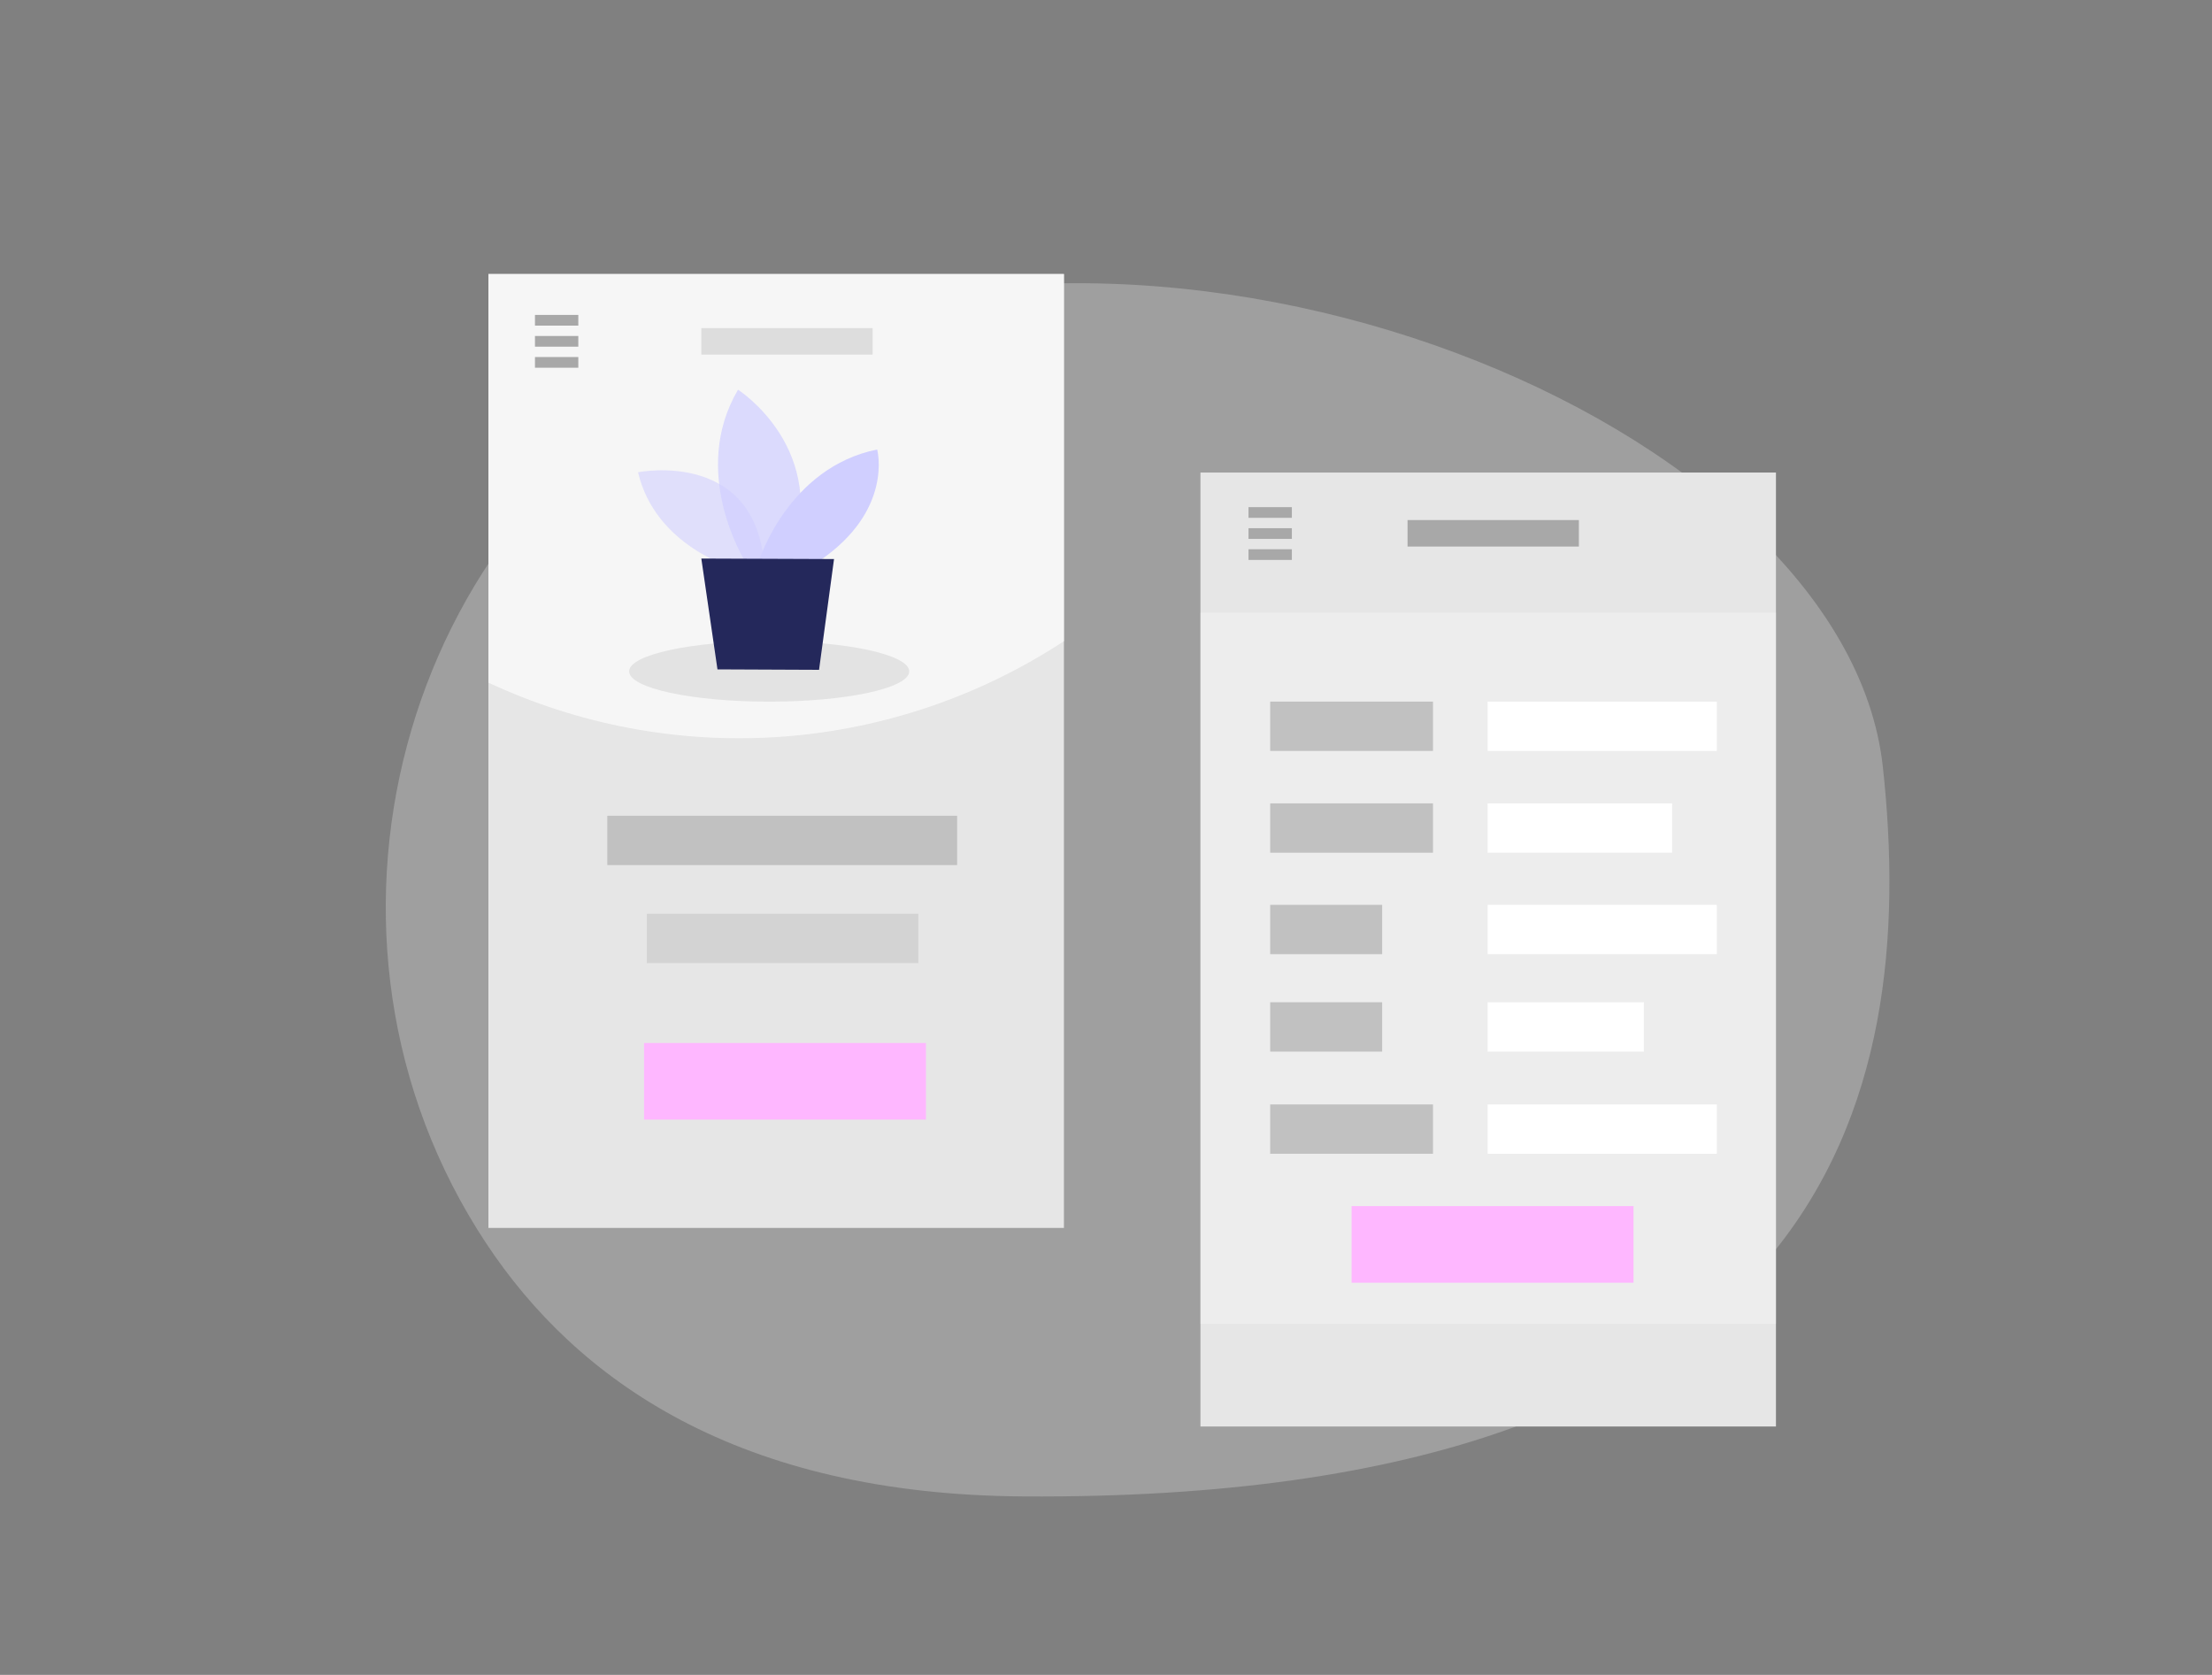 <?xml version="1.0" encoding="UTF-8"?> <svg xmlns="http://www.w3.org/2000/svg" width="210" height="159" viewBox="0 0 210 159" fill="none"><rect x="0" y="0" width="210" height="159" fill="#808080" stroke="none"/> <path opacity="0.3" d="M68.476 34.091C37.8 48.911 27.032 89.109 46.153 118.027C54.742 131.017 70.046 141.892 97.188 142.06C173.691 142.546 182.18 104.24 178.752 72.797C175.187 40.124 110.964 13.575 68.476 34.091Z" fill="#E6E6E6"></path> <path d="M101.005 26.011H46.368V116.571H101.005V26.011Z" fill="#E6E6E6"></path> <path d="M168.604 44.86H113.967V135.421H168.604V44.86Z" fill="#E6E6E6"></path> <path opacity="0.66" d="M46.368 64.812L47.203 65.181C55.817 69.035 65.254 70.659 74.654 69.904C84.053 69.15 93.115 66.041 101.01 60.862V26.011H46.368V64.812Z" fill="white"></path> <path d="M118.529 48.652H122.645" stroke="#A8A8A8" stroke-width="1.015" stroke-miterlimit="10"></path> <path d="M118.529 50.651H122.645" stroke="#A8A8A8" stroke-width="1.015" stroke-miterlimit="10"></path> <path d="M118.529 52.65H122.645" stroke="#A8A8A8" stroke-width="1.015" stroke-miterlimit="10"></path> <path d="M50.788 30.404H54.904" stroke="#A8A8A8" stroke-width="1.015" stroke-miterlimit="10"></path> <path d="M50.788 32.403H54.904" stroke="#A8A8A8" stroke-width="1.015" stroke-miterlimit="10"></path> <path d="M50.788 34.402H54.904" stroke="#A8A8A8" stroke-width="1.015" stroke-miterlimit="10"></path> <path d="M149.893 49.37H133.628V51.885H149.893V49.37Z" fill="#A8A8A8"></path> <path opacity="0.32" d="M82.845 31.148H66.581V33.663H82.845V31.148Z" fill="#A8A8A8"></path> <path opacity="0.3" d="M168.604 58.166H113.967V125.674H168.604V58.166Z" fill="white"></path> <path d="M136.043 66.605H120.587V71.288H136.043V66.605Z" fill="#C1C1C1"></path> <path d="M90.867 77.443H57.656V82.126H90.867V77.443Z" fill="#C1C1C1"></path> <path opacity="0.51" d="M87.181 86.747H61.409V91.43H87.181V86.747Z" fill="#C1C1C1"></path> <path d="M162.986 66.605H141.23V71.288H162.986V66.605Z" fill="white"></path> <path d="M136.043 104.847H120.587V109.53H136.043V104.847Z" fill="#C1C1C1"></path> <path d="M162.986 104.847H141.23V109.53H162.986V104.847Z" fill="white"></path> <path d="M136.043 76.267H120.587V80.95H136.043V76.267Z" fill="#C1C1C1"></path> <path d="M158.744 76.267H141.23V80.95H158.744V76.267Z" fill="white"></path> <path d="M131.218 85.897H120.587V90.581H131.218V85.897Z" fill="#C1C1C1"></path> <path d="M162.986 85.897H141.23V90.581H162.986V85.897Z" fill="white"></path> <path d="M131.218 95.148H120.587V99.831H131.218V95.148Z" fill="#C1C1C1"></path> <path d="M156.062 95.148H141.23V99.831H156.062V95.148Z" fill="white"></path> <path d="M155.08 114.498H128.315V121.771H155.08V114.498Z" fill="#FEB7FF"></path> <path d="M87.906 99.014H61.142V106.287H87.906V99.014Z" fill="#FEB7FF"></path> <path opacity="0.58" d="M69.772 53.968C69.772 53.968 62.218 51.896 60.575 44.834C60.575 44.834 72.282 42.455 72.613 54.591L69.772 53.968Z" fill="#D0CFFF"></path> <path opacity="0.73" d="M70.697 53.214C70.697 53.214 65.447 44.834 70.067 36.997C70.067 36.997 78.965 42.671 75.012 53.235L70.697 53.214Z" fill="#D0CFFF"></path> <path opacity="0.08" d="M73.022 66.61C80.364 66.61 86.315 65.323 86.315 63.736C86.315 62.148 80.364 60.862 73.022 60.862C65.681 60.862 59.729 62.148 59.729 63.736C59.729 65.323 65.681 66.61 73.022 66.61Z" fill="black"></path> <path d="M72.056 53.22C72.056 53.22 74.849 44.37 83.275 42.672C83.275 42.672 84.85 48.42 77.821 53.22H72.056Z" fill="#D0CFFF"></path> <path d="M66.581 53.024L68.114 63.546L77.758 63.588L79.18 53.072L66.581 53.024Z" fill="#24285B"></path> </svg> 